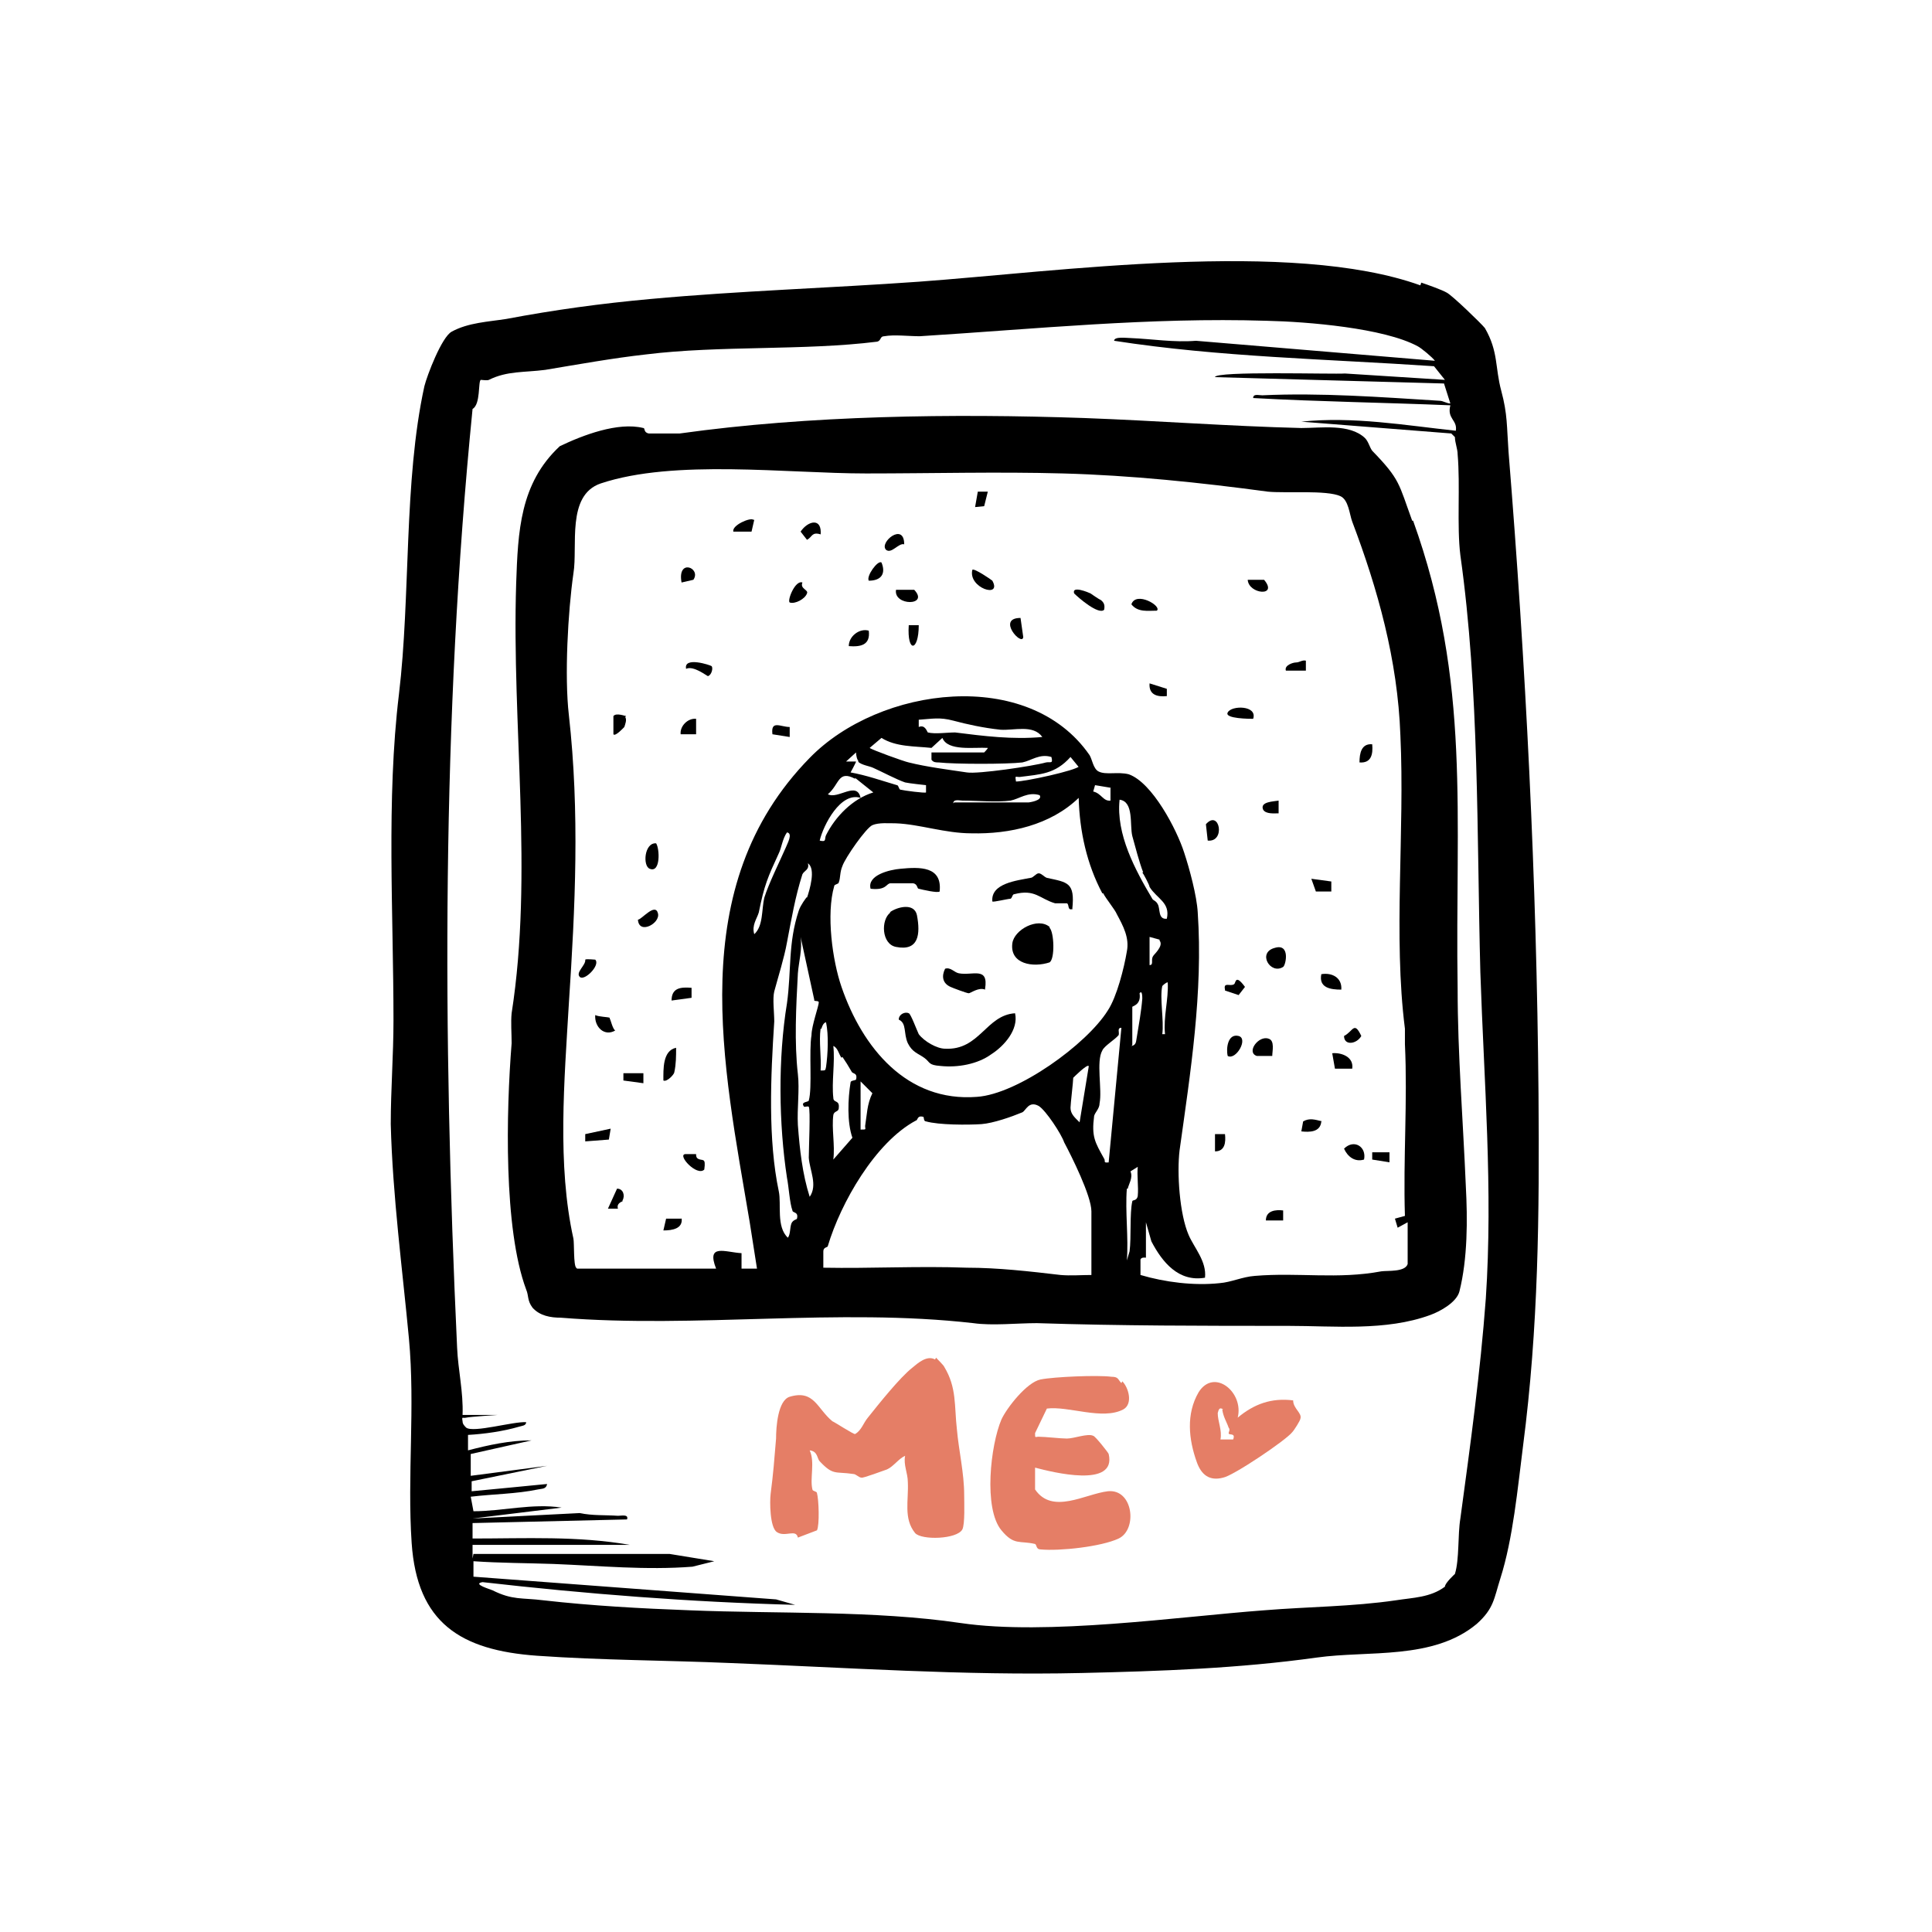 <svg xmlns="http://www.w3.org/2000/svg" id="uuid-bf29e2d4-d79b-42b0-bae7-d39abab198e4" viewBox="0 0 212.6 212.6"><defs><style>      .apropos0 {        fill: #e57e66;      }    </style></defs><g id="uuid-dc7dceca-9e8e-4f5c-b0a7-12b78986a86e"><g><path d="M156.4,31.1c.6.2,2.3.8,2.8,1.1.6.3,3.8,3.4,4.2,3.9,1.5,2.6,1.1,4.3,1.8,6.9s.6,3.9.8,6.7c1.9,23.5,3.1,47,3.3,70.7.1,13.3,0,25.6-1.7,38.7-.6,4.7-1.1,10.2-2.5,14.6-.7,2.2-.7,3.3-2.6,5-4.8,4-11.9,2.9-17.6,3.7-8.6,1.2-17.2,1.5-25.9,1.7-13.1.3-25.7-.6-38.7-1.1-7-.3-14.1-.3-21.2-.8-8.4-.6-13.2-3.6-13.8-12.4-.5-7.4.4-15-.3-22.5s-1.8-15.7-2-23.6c0-3.8.3-7.6.3-11.4,0-11.8-.8-24.3.6-35.9,1.3-10.8.5-23.4,2.8-33.9.3-1.2,1.9-5.4,3-6,1.8-1,4.1-1.1,6-1.4,5.3-1,10.4-1.7,15.9-2.2,9.8-.9,19.7-1.2,29.5-1.9,15.2-1.1,41-4.7,55.2.4ZM52.1,171h21.6l4.9.8-2.4.6c-5.1.4-10.2-.1-15.3-.3-2.9-.1-5.9-.1-8.8-.3v1.7s33.3,2.5,33.3,2.5l2.1.6c-11.5-.3-23-1.2-34.4-2.5-1.2.2.9.8,1.1.9,2.2,1.1,3.2.8,5.6,1.1,5.3.6,10.7.9,16.1,1.1,9.8.4,20.3,0,29.8,1.4s24-.7,33.4-1.4c4.9-.4,9.7-.4,14.5-1.1,1.9-.3,3.8-.3,5.4-1.5,0-.4,1.1-1.4,1.1-1.4.5-1.6.3-4.3.6-6.1,1.1-8.1,2.2-16.1,2.8-24.2.8-12-.2-23.9-.6-35.9-.4-15.2-.1-31-2.2-45.9-.4-3.2,0-7.7-.3-11.1,0-.6-.3-1.3-.3-1.9l-.4-.4-16.5-1.3c5.7-.6,11.4.4,17,1,.2-1.2-1-1.3-.6-2.8-7.2-.3-14.5-.4-21.7-.8,0-.5.6-.3,1-.3,6.4-.3,13.1.2,19.5.6.4,0,.8.3,1.2.3l-.7-2.2-25.2-.7c0-.7,13.1-.3,14.3-.4l11,.7-1.2-1.5c-11.8-.8-23.6-1-35.2-2.8,0-.5,1.4-.3,1.8-.3,2.4.1,4.8.5,7.2.3l26.3,2.2c-.3-.4-1.5-1.4-1.9-1.6-3.7-2-12.1-2.7-16.6-2.8-12.9-.4-25.4.9-38.2,1.7-1.2,0-2.8-.2-3.9,0-.5,0-.3.5-.8.6-8,1-17.3.4-25.4,1.4-3.6.4-7.5,1.1-11.1,1.7-2.3.3-4.2.1-6.2,1.1-.2.1-.7,0-.9,0-.3.2,0,2.7-.9,3.2-3.4,34.2-3.3,68.9-1.7,103.3.1,2.4.7,4.9.6,7.4h3.9c0,0-3.1.2-3.5.3s-.5-.2-.4.4c0,.3.2.5.4.7.8.6,5.2-.7,6.6-.6,0,.4-.5.4-.8.5-1.7.5-3.8.8-5.6.9v1.7c2.3-.6,4.6-1.1,7-1.1l-6.7,1.5v2.4l8.4-1.1-8.3,1.7v1.1c.1,0,8.3-.8,8.3-.8-.1.6-.6.5-1,.6-2.4.5-4.9.5-7.4.8l.3,1.6c3.2,0,6.5-.9,9.7-.4l-9.8,1.2,11.8-.6c1.4.3,2.8.2,4.2.3.4,0,1.2-.2,1,.4l-17,.4v1.7c5.8,0,11.6-.3,17.3.7h-17.3c0-.1,0,1.5,0,1.5h0Z"></path><path d="M155.5,57.3c6.4,17.8,4.6,32.4,4.9,51.5,0,7.2.6,14.5.9,21.7.2,3.7.2,8-.7,11.6-.3,1.2-2.1,2.2-3.2,2.6-4.9,1.8-10.6,1.2-15.7,1.2-9.2,0-18.4,0-27.6-.3-2.2,0-4.9.3-7,0-14.9-1.7-30.5.6-45.4-.6-1.1,0-2.3-.2-3.1-1.1-.6-.8-.4-1.3-.7-2-2.5-6.7-2.2-19.6-1.6-27.1,0-1.1-.1-2.3,0-3.3,2.4-15.4,0-31.6.5-47.3.2-5.7.4-11,4.8-15.1,2.5-1.2,6.4-2.7,9.2-2,.2,0,0,.5.6.6.7,0,2.7,0,3.4,0,14.3-2,30-2.2,44.5-1.7,8.1.3,15.9.9,23.9,1.1,2.2,0,5.3-.5,7,1.1.4.4.5,1,.8,1.4,3.1,3.2,2.9,3.6,4.4,7.7h0ZM63.5,139.6h15.3c-1.1-2.8,1-1.8,2.8-1.7v1.7h1.7l-.8-5.1c-2.9-17.3-7.3-36.9,6.6-51.1,7.7-7.9,24.1-10,30.8-.3.3.5.4,1.5,1,1.8.8.4,2.1,0,3.3.3,2.6.9,5.3,6.1,6.1,8.6.6,1.8,1.4,4.8,1.5,6.6.6,8.8-.8,17.6-2,26.2-.3,2.5,0,7,1,9.3.6,1.4,2,2.9,1.8,4.7-2.9.5-4.7-1.7-5.9-4l-.6-2.1v3.9s-.5-.1-.6.2c0,.3,0,1.6,0,1.7,2.7.8,5.9,1.2,8.7.9,1.3-.1,2.5-.7,3.9-.8,4.8-.4,9.1.4,13.9-.5.7-.1,2.6.1,2.9-.8v-4.6s-1.1.6-1.1.6l-.3-1,1.1-.3c-.2-6.3.3-12.6,0-18.9,0-.5,0-1.2,0-1.7-1.3-10.2,0-21.7-.5-32.3-.3-8.3-2.5-16.1-5.3-23.5-.3-.8-.4-2.4-1.3-2.8-1.5-.7-6.1-.3-8-.5-7.4-1-15.1-1.8-22.5-2-7.2-.2-14.5,0-21.7,0-8.7,0-21.1-1.6-29.2,1.1-3.8,1.3-2.5,6.9-3,9.9-.6,4.2-1,11.3-.5,15.6,1.2,10.7.7,21.1,0,31.7-.5,8.5-1.3,17.8.5,25.9.1.5,0,2.9.3,3.2h0ZM104.9,79.3c-1.5-.4-2.3-.2-3.8-.1v.8c.7-.3.9.5,1,.6.8.2,2.1,0,3,0,3.2.4,6.3.8,9.6.5-1-1.4-3.1-.7-4.6-.8-1.9-.2-3.7-.6-5.2-1h0ZM102.3,82.8h6s.4-.4.4-.5c-1.5-.1-4.4.4-5-1.1l-1.2,1.1c-1.9-.2-3.9-.1-5.5-1.1l-1.3,1.1c.2.2,3.8,1.5,4.3,1.6,2,.5,4.4.8,6.4,1.1,1.2.2,7.3-.7,8.7-1.1.5-.1.8.2.6-.6-1.3-.4-2.2.4-3.2.6-1.7.2-7.4.2-9.2,0-.3,0-.6,0-.8-.3v-.8c-.1,0-.1,0-.1,0ZM94.5,83.8c-.2-.2-.3-.7-.3-1l-1.1,1h1.1c0,.1-.6,1.2-.6,1.2,1.7.3,3.4.9,5.1,1.4.2,0,.2.5.4.5.4.1,2.7.4,2.8.3v-.8c0,0-1.9-.2-2.3-.3-.9-.3-2.6-1.2-3.5-1.6-.4-.2-1.3-.3-1.7-.7h0ZM118.7,84.4l-.9-1.1c-1.7,1.9-3.3,1.9-5.6,2.2-.5,0-.5-.2-.4.5,1,0,6.6-1.2,7-1.7ZM94.1,85.7c-1.9-1-1.7.6-3,1.7,1.1.6,3.2-1.5,3.6.4-2.2-.7-4.1,3-4.5,4.7.8.2.5-.2.7-.6,1-2,2.9-4,5.2-4.7l-2-1.6h0ZM122.3,86.7l-1.8-.3-.2.7c.9.2,1.1,1.1,1.9,1v-1.4h0ZM105,88.3h8.2c0,0,1.6-.2,1.2-.8-1.3-.4-2.2.4-3.2.6-1.5.2-3.7,0-5.3,0-.3,0-1-.2-1,.3h0ZM121.3,98.3c-1.7-3.2-2.5-6.8-2.6-10.5-3.1,3-7.6,4-11.8,3.9-2.9,0-5.7-1-8.3-1.1-.8,0-1.9-.1-2.6.2s-3,3.6-3.3,4.5c-.3.7-.2,1.3-.4,1.8,0,.2-.5.2-.5.4-.9,3.1-.2,8.2.8,11.1,2.3,6.7,7.2,12.7,14.9,12.1,4.5-.3,12.1-5.8,14.4-9.5,1-1.5,1.8-4.7,2.1-6.5.3-1.5-.4-2.8-1.1-4.1-.2-.5-1.2-1.7-1.5-2.3h0ZM125.8,96c-.4-1-.9-2.9-1.2-4-.3-1.2.2-3.8-1.4-4-.4,3.8,1.7,7.7,3.6,10.9.1.2.4.2.6.6.3.5,0,1.7,1,1.6.4-1.8-1.1-2.2-1.9-3.5,0-.2-.7-1.5-.8-1.6h0ZM86.5,93.2c.1-.3.8-1.5.1-1.6-.5.7-.6,1.7-.9,2.3-1.2,2.6-1.6,3.5-2.2,6.5-.2.7-.8,1.4-.5,2.4,1-.9.8-2.7,1.1-4,.5-1.6,1.7-4,2.4-5.6h0ZM88.8,98.8c.3-.9,1-3.2.1-3.8.2.7-.4.8-.6,1.2-.8,2.5-1.2,4.9-1.7,7.5-.3,1.7-1,3.9-1.4,5.4-.2.8,0,2.3,0,3.3-.4,6.1-.7,13,.5,18.7.3,1.4-.3,3.9,1,5.1.3-.4.2-1.1.4-1.6.2-.4.6-.4.6-.5.2-.8-.5-.6-.5-.9-.3-.8-.4-2.6-.6-3.6-.9-5.9-1-13.1,0-19.2.5-3.6.1-6.6,1.3-10.2.2-.6.8-1.4.9-1.5h0ZM89.6,110l-1.5-6.9c.2,1.4-.2,2.7-.3,4-.2,3.7-.4,7.6,0,11.1.2,1.7-.1,3.8,0,5.6.2,2.7.5,5.4,1.3,7.9.9-1.3,0-2.9-.1-4.3,0-1,.2-5.3,0-5.6,0-.1-.4,0-.5,0-.5-.6.5-.5.5-.7.4-1.4,0-5.4.3-7.2,0-1,.8-3.2.8-3.6,0-.2-.4-.1-.5-.2h0ZM127.6,103.4l-1.1-.3v3.1c.5,0,.1-.6.4-1,0-.1,1.2-1.1.7-1.7h0ZM127.9,108.5c-.3,1.3.2,3.8,0,5.3h.3c-.2-1.9.4-3.8.3-5.7-.2,0-.5.3-.6.4h0ZM124.5,115.1c.6-.1.5-.6.6-1,.2-1.2.5-2.9.6-4.2,0-.2,0-1-.3-.6.2,1.3-.8,1.4-.8,1.5v4.2h0ZM90.3,113.2c-.2,1.4.1,3.2,0,4.6.6,0,.5,0,.6-.4.2-1.4.3-3.5,0-4.9-.3,0-.5.6-.5.7h0ZM122,127.9l1.4-14.8c-.5,0-.2.5-.3.8-.4.5-1.6,1.2-1.8,1.7-.7,1.2,0,4.3-.3,5.8,0,.6-.5,1-.6,1.4-.3,2.3.1,2.9,1.1,4.7.2.3-.2.5.6.4h0ZM92.6,116.4c-.3-.4-.4-1.1-.9-1.3.2,1.8-.2,4,0,5.7,0,.6.7.2.6,1.1,0,.5-.5.3-.6.8-.2,1.5.2,3.3,0,4.9l2.1-2.4c-.6-1.7-.5-4.3-.2-6.1,0-.2.5-.2.6-.3.2-.8-.4-.6-.5-.9-.4-.7-.6-1-1-1.6ZM119.8,117.3c-.2-.2-1.6,1.2-1.7,1.3,0,.4-.3,2.9-.3,3.3,0,.7.5,1.1,1,1.6,0,0,1-6.1,1-6.1ZM94.7,119v5.3c.7,0,.5,0,.5-.4.2-1.2.2-2.4.8-3.6l-1.3-1.3ZM120.1,140.4v-7.1c0-1.7-2.2-6.1-3-7.6-.3-.9-2-3.5-2.8-4-1.1-.6-1.4.5-1.8.7-1.2.5-3.2,1.2-4.5,1.3-1.5.1-4.7.1-6.1-.3-.3,0-.2-.5-.3-.5-.7-.2-.6.4-.8.4-4.5,2.4-8.3,9.1-9.7,13.8,0,.2-.5.1-.5.6,0,.6,0,1.2,0,1.8,5.2.1,10.5-.2,15.8,0,3.4,0,6.9.4,10.3.8,1.1.1,2.3,0,3.5,0h0ZM124,130.8c-.2,2.5.2,5.4,0,7.9l.3-1c.2-1.5,0-4.2.3-5.5,0-.2.5,0,.6-.6.1-1-.1-2.2,0-3.2l-.8.5c.3.7-.2,1.4-.3,1.9Z"></path><path class="apropos0" d="M103,149.4c0,0,.9.9.9,1,1.4,2.3,1.1,4.3,1.4,6.9.2,2.3.8,4.8.8,7.2,0,.8.1,3.2-.2,3.8-.6,1.1-4.5,1.2-5.2.4-1.3-1.6-.7-3.6-.8-5.6,0-1-.5-1.9-.3-2.9-.7.3-1.3,1.2-2,1.5-.3.1-2.7,1-2.8.9-.3,0-.6-.4-.9-.4-2-.3-2.2.2-3.7-1.4-.3-.3-.2-1.1-1.1-1.2.6,1.3,0,3.1.3,4.3,0,.2.5.2.5.4.2.7.3,3.5,0,4.1l-2.1.8c-.2-1-1.4,0-2.3-.6-.8-.5-.8-3.4-.7-4.2.3-2.3.4-3.7.6-6.1,0-1.3.2-4.2,1.5-4.6,2.7-.8,3,1.3,4.7,2.7.1,0,2.4,1.5,2.5,1.4.7-.4.9-1.2,1.4-1.8,1.2-1.5,3.5-4.4,4.9-5.5.6-.5,1.6-1.4,2.5-.9h0Z"></path><path class="apropos0" d="M123.5,152c.7.7,1.2,2.5.1,3.1-2.3,1.2-6-.4-8.4-.1l-1.3,2.7c0,.6,0,.4.4.4.7,0,2.4.2,3.1.2.8,0,2.3-.6,2.9-.3.2,0,1.7,1.9,1.7,2,.9,3.8-6.2,2-8.1,1.5v2.4c1.9,2.8,5.5.5,8,.2,2.8-.3,3.3,4.2,1.2,5.2-1.9.9-6.5,1.4-8.6,1.2-.5,0-.4-.5-.6-.6-1.7-.4-2.3.2-3.7-1.5-2-2.4-1.2-9.4,0-12.2.6-1.3,2.8-4.1,4.3-4.4s6.3-.5,7.8-.3c.8,0,.7.3,1.1.7h0Z"></path><path class="apropos0" d="M136.2,156c1.8-1.5,3.7-2.2,6.1-1.9,0,.9,1,1.4.8,2,0,.2-.7,1.3-.9,1.5-.7.9-6.5,4.8-7.6,5-1.5.4-2.4-.3-2.9-1.7-.9-2.5-1.2-5.3.2-7.7,1.7-2.7,5,0,4.3,2.8h0ZM134.6,155.1c-.4-.3-.5,0-.6.4,0,.9.5,1.9.3,2.9h1.4c.3-.8-.5-.4-.5-.7,0-.1.2-.4,0-.6-.2-.6-.6-1.2-.7-2h0Z"></path><path d="M141.2,106.4c-1.4.9-2.9-1.6-.9-2.1,1.7-.5,1.2,1.9.9,2.1Z"></path><path d="M120,65.3c0,0,1,.7,1.1.7.4.3.5.6.4,1.1-.6.6-2.8-1.3-3.3-1.8-.3-.9,1.6-.1,1.8,0h0Z"></path><path d="M140.1,116.2h-1.8c-1.2-.4.2-2.3,1.3-1.9.7.2.4,1.4.4,1.9Z"></path><path d="M74.4,115.3c0,.9,0,1.8-.2,2.7,0,.2-.8,1.1-1.2.9,0-1.2-.1-3.3,1.4-3.6Z"></path><path d="M72.2,92.8c.4.6.5,3.3-.7,2.8-.8-.3-.6-2.9.7-2.8Z"></path><polygon points="67.2 124.2 67 125.4 64.4 125.6 64.4 124.8 67.2 124.2"></polygon><path d="M148.8,117.6h-1.9s-.3-1.7-.3-1.7c1-.1,2.4.4,2.2,1.7Z"></path><path d="M109.2,63.9c1.1,2-2.7.8-2.2-1.2.2-.2,2.1,1.1,2.2,1.2Z"></path><path d="M147.6,108.9c-1.2,0-2.5-.2-2.2-1.7,1.2-.2,2.3.4,2.2,1.7Z"></path><path d="M98.6,64.9h2c1.7,1.8-2.3,1.8-2,0Z"></path><path d="M95.6,69.4c.2,1.6-.9,1.8-2.2,1.7,0-1.1,1.2-2,2.2-1.7Z"></path><path d="M90.3,58.8c-1-.3-.9.3-1.5.6l-.7-.9c.8-1.2,2.4-1.6,2.2.4h0Z"></path><path d="M135.1,116.2c-.2-.8,0-2.5,1.2-2.2,1.1.3-.3,2.7-1.2,2.2Z"></path><path d="M150.1,127.6c-1,.3-1.8-.3-2.2-1.2,1.1-1.1,2.5-.2,2.2,1.2Z"></path><path d="M137.9,79.1c-.3,0-3.2,0-2.8-.7.4-.8,3.3-.8,2.8.7Z"></path><polygon points="146.5 97 146.5 98.1 144.8 98.1 144.3 96.7 146.5 97"></polygon><path d="M70.2,101.2c.4,0,1.9-1.9,2.2-.7.3,1.1-2.1,2.4-2.2.7Z"></path><path d="M132.9,92.5l-.2-1.8c1.5-1.7,2.2,2,.2,1.8Z"></path><path d="M88.3,64.1c-.3.7.7.8.5,1.2-.2.6-1.3,1.2-1.9,1-.3-.2.6-2.5,1.4-2.2h0Z"></path><path d="M76.6,127.1c0,0,0,.3.2.4.5.3.9-.2.7,1.2-.8.8-3-1.6-2.1-1.7.4,0,.8,0,1.2,0h0Z"></path><path d="M127.3,67.2c-1,0-2.1.2-2.8-.7.5-1.5,3.4.2,2.8.7Z"></path><path d="M67.1,112.1c.1.1.3,1.1.6,1.3-1.2.7-2.3-.4-2.2-1.7.4.2,1.4.2,1.6.3h0Z"></path><path d="M78.3,73.3c.2.2,0,1-.4,1.1-.1,0-1.6-1.2-2.4-.8-.3-1.4,2.7-.4,2.8-.3h0Z"></path><path d="M76.1,108.7v1.1s-2.2.3-2.2.3c0-1.4,1-1.5,2.2-1.4Z"></path><path d="M145.4,123.4c-.1,1.2-1.3,1.2-2.2,1.1l.2-1.1c.7-.4,1.3-.2,2.1,0Z"></path><path d="M99.5,59.9c-.6-.2-1.4,1.1-2,.6-.8-.8,2-3.1,2-.6Z"></path><path d="M112.3,68l.3,2.1c-.1,1.1-3-2.1-.3-2.1Z"></path><path d="M83,57.2l-.3,1.3h-2c-.2-.7,1.9-1.6,2.2-1.3Z"></path><path d="M137.3,63.8h1.8c1.6,1.9-1.7,1.6-1.8,0Z"></path><path d="M76.6,79.1v1.7h-1.7c-.1-.9.8-1.8,1.7-1.7Z"></path><path d="M68.8,78.9c.2.3,0,.8-.1,1.1,0,0-1,1.1-1.2.8v-2c.3-.4,1.3,0,1.4,0Z"></path><path d="M75,134c.2,1.2-1,1.4-2,1.4l.3-1.3h1.7Z"></path><polygon points="70.8 118.1 70.8 119.2 68.6 118.9 68.6 118.1 70.8 118.1"></polygon><path d="M68.5,132.2c0,0-.7.2-.5.8h-1.1c0,0,1-2.2,1-2.2.7,0,.9.8.6,1.3Z"></path><path d="M65.5,105.6c.6.6-1.2,2.4-1.7,1.9-.5-.5.7-1.3.6-1.9.1-.1,1,0,1.1,0h0Z"></path><path d="M151,81.9c.1,1.1-.1,2.1-1.4,2,0-1,.2-2.1,1.4-2Z"></path><path d="M86.9,80v1.1l-1.9-.3c-.2-1.6.9-.8,1.9-.8Z"></path><path d="M101.1,68.8c0,2.9-1.3,3.1-1.1,0h1.1Z"></path><path d="M147.9,114c1-.5,1.1-1.7,1.9,0-.5.9-1.9,1.1-1.9,0Z"></path><path d="M134.8,108.9c-.2-.9.6-.3,1-.6.2-.1.1-1.2,1.2.3l-.7.9-1.5-.5h0Z"></path><path d="M75,64.1c-.5-2.7,2.2-1.6,1.3-.3,0,0-1.3.3-1.3.3Z"></path><path d="M97,61.9c.5,1.2,0,2-1.4,2-.3-.5,1-2.3,1.4-2Z"></path><path d="M128.4,75.8v.8c-1,.1-2-.1-1.9-1.4l1.9.6h0Z"></path><polygon points="108.7 54.1 108.3 55.7 107.3 55.8 107.6 54.1 108.7 54.1"></polygon><path d="M140.7,88.1v1.4c-.5,0-1.4.1-1.7-.4-.4-.9,1.2-.9,1.7-1Z"></path><path d="M134.8,124.8c.1.9,0,1.9-1.1,1.9v-1.9h1.1Z"></path><path d="M141.2,133.2v1.1h-1.9c0-1.1,1.1-1.2,1.9-1.1Z"></path><polygon points="152.9 126.8 152.9 127.9 151 127.6 151 126.8 152.9 126.8"></polygon><path d="M143.7,72.7v1.1h-2.2c-.2-.6.8-.9,1.1-.9.4,0,.7-.3,1.1-.2h0Z"></path><path d="M100,111.5c.2,0,.9,1.9,1.1,2.3.6.8,2,1.6,2.9,1.6,3.8.2,4.5-3.7,7.7-3.9.4,1.8-1.2,3.6-2.6,4.5-1.5,1.1-3.7,1.5-5.6,1.3-1.4-.1-1.1-.4-1.8-.9-.7-.5-1.3-.6-1.8-1.6-.5-1.1-.1-2.2-1-2.6,0-.6.7-.9,1.1-.7Z"></path><path d="M118.1,100c-.7.3-.4-.5-.7-.6-.4,0-.9,0-1.3,0-1.7-.5-2.2-1.6-4.5-1-.2,0-.2.4-.4.5-.3,0-1.9.4-2,.3-.2-2,2.7-2.3,4.2-2.6.3,0,.6-.5.9-.5s.6.4.9.5c2.3.5,3.1.5,2.8,3.4Z"></path><path d="M115.5,102.1c.5.5.6,3.4,0,3.8-1.8.6-4.4.2-4.1-2.1.2-1.5,2.8-2.9,4.1-1.8Z"></path><path d="M97.9,100.4c.8-.6,2.7-1.1,3,.3.4,2.1.2,4-2.3,3.5-1.6-.3-1.7-3-.6-3.8Z"></path><path d="M103.4,98.1c-.2.2-1.9-.2-2.3-.3-.2,0-.1-.5-.6-.6-.5,0-2,0-2.5,0-.5,0-.4.8-2.2.6-.4-1.5,2.1-2.1,3.3-2.2,2.1-.2,4.6-.3,4.3,2.5h0Z"></path><path d="M108.4,108.9c-.7-.3-1.6.4-1.8.4s-1.8-.6-2-.7c-.9-.4-1-1.2-.6-2,.6-.2,1,.4,1.5.5,1.5.3,3.3-.8,2.9,1.7Z"></path></g></g></svg>
